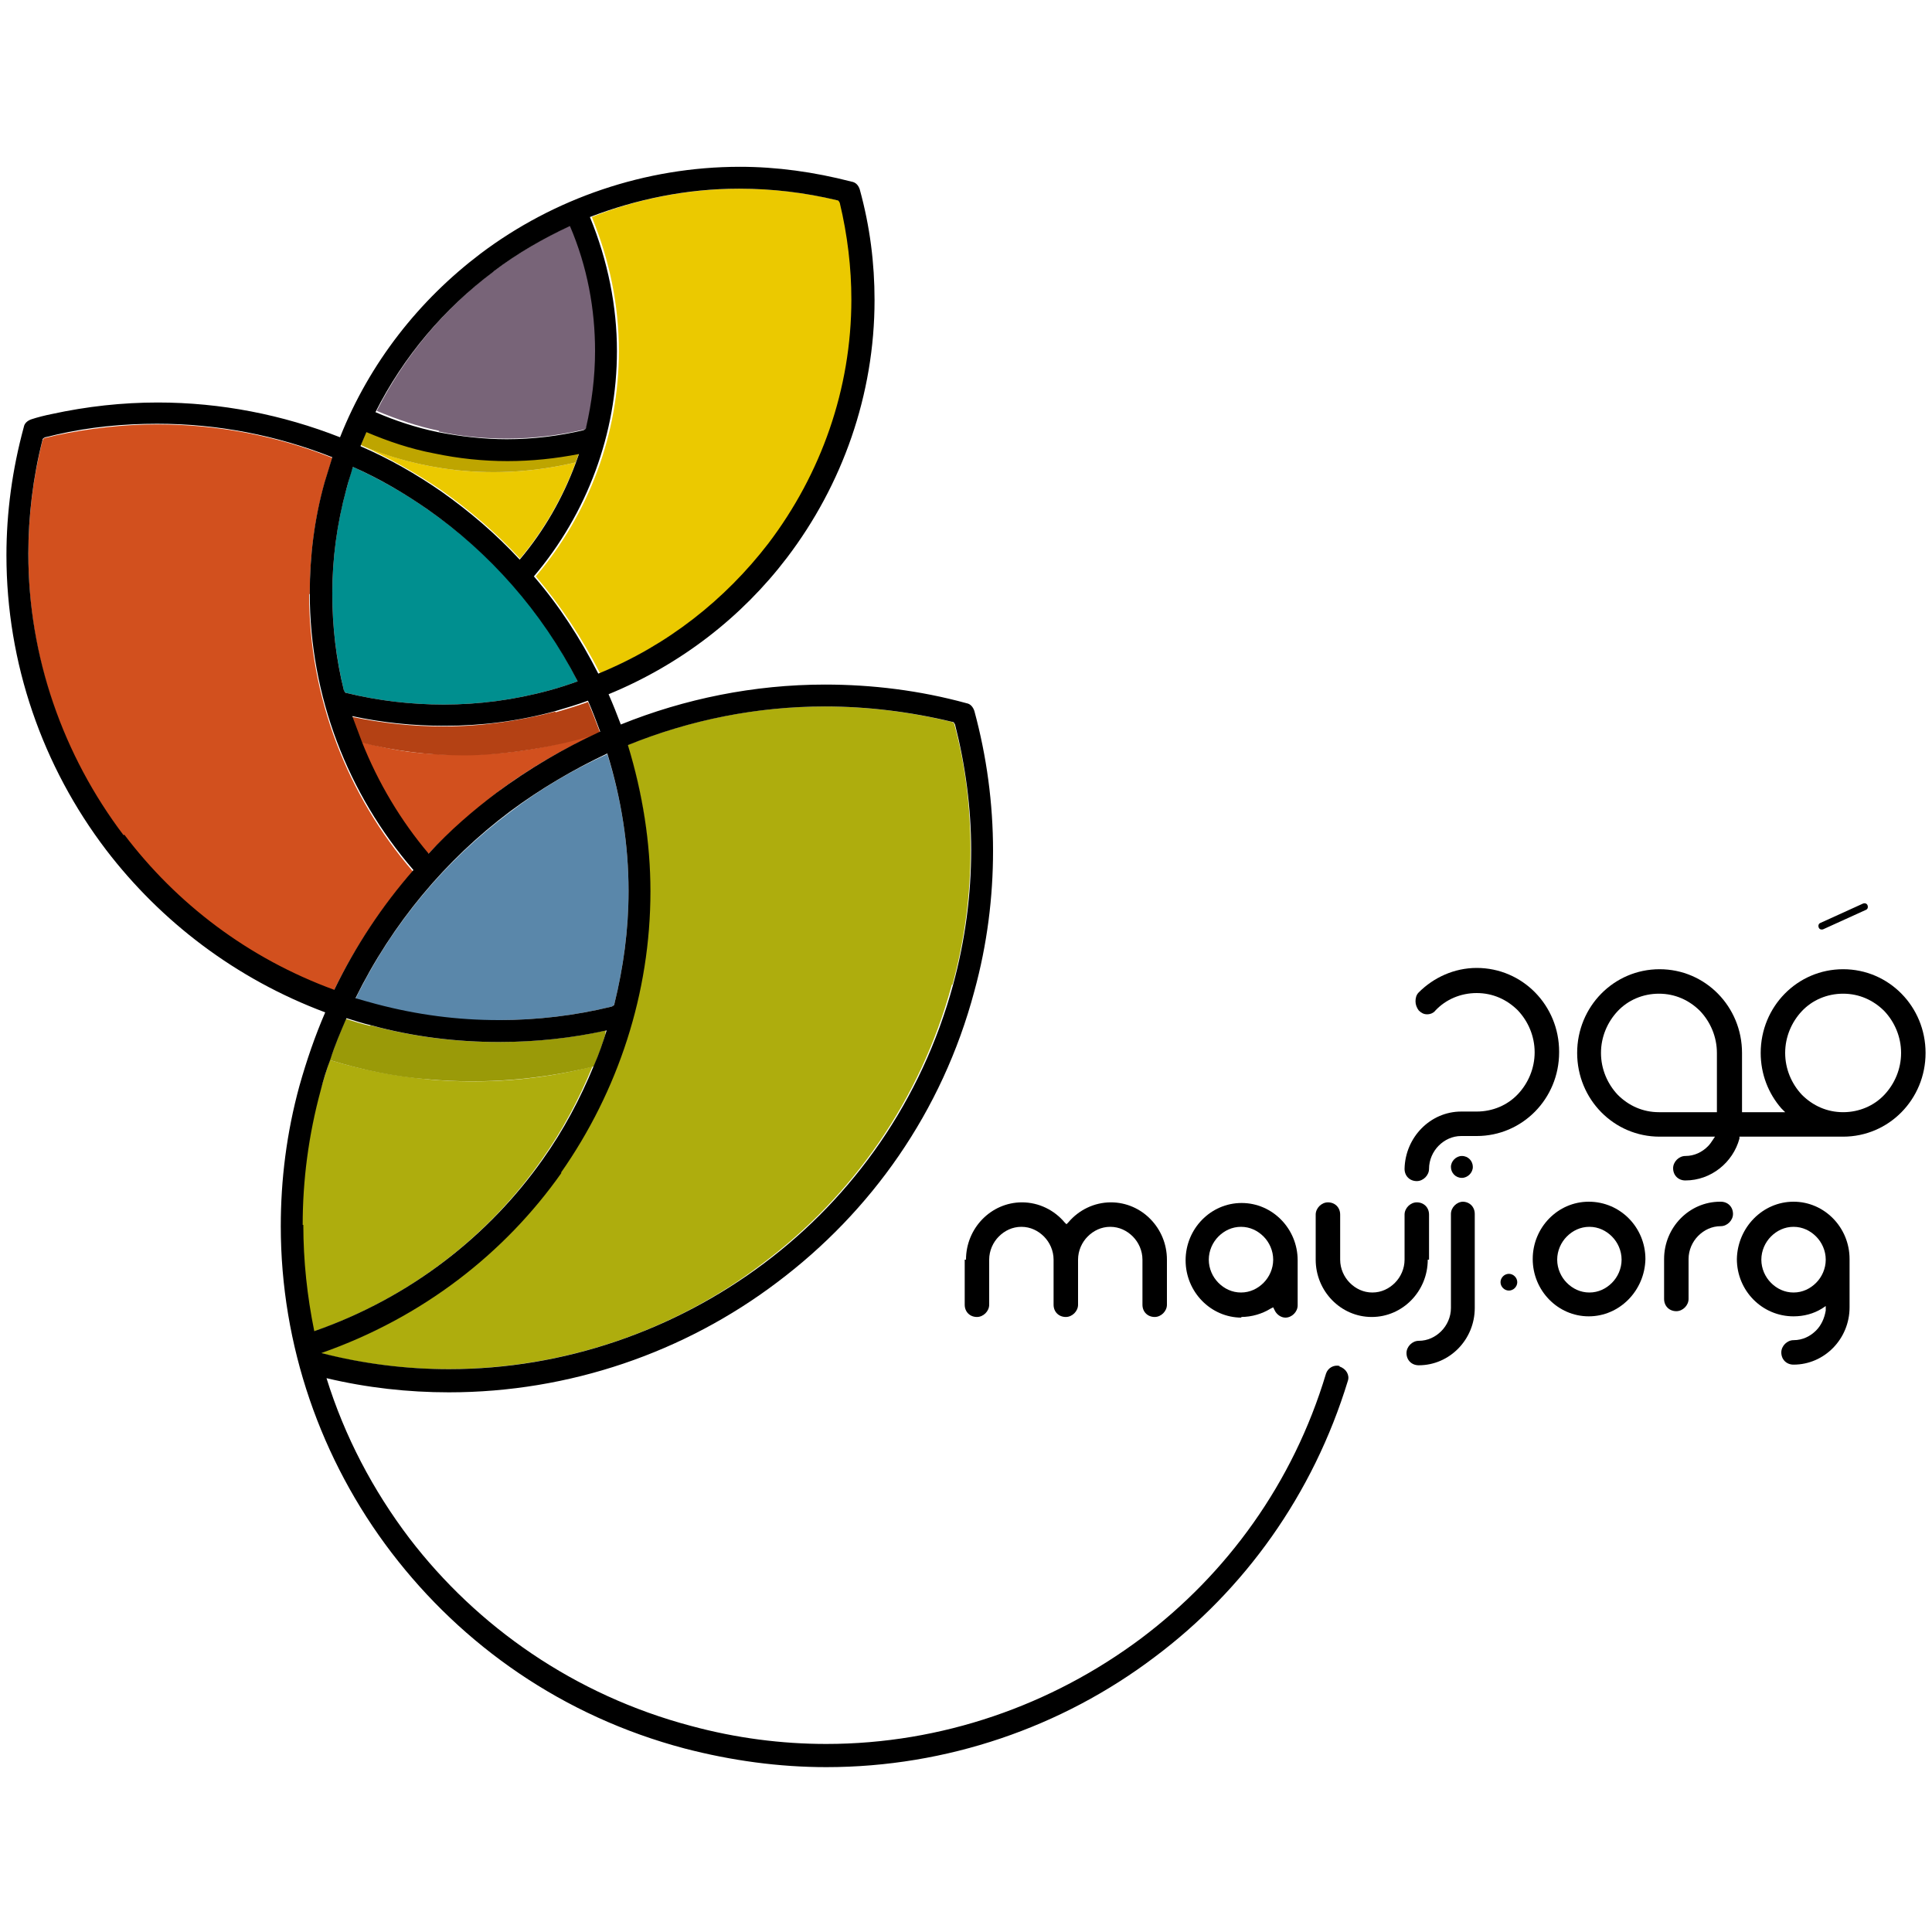<?xml version="1.0" encoding="UTF-8"?>
<svg id="logo-dark" xmlns="http://www.w3.org/2000/svg" version="1.1" viewBox="0 0 300 300">
  <!-- Generator: Adobe Illustrator 29.2.1, SVG Export Plug-In . SVG Version: 2.1.0 Build 116)  -->
  <defs>
    <style>
      .st0 {
        fill: #786478;
      }

      .st1 {
        fill: #5a87aa;
      }

      .st2 {
        fill: #9a9a08;
      }

      .st3 {
        fill: #ebc900;
      }

      .st4 {
        fill: #aead0d;
      }

      .st5 {
        fill: #b44114;
      }

      .st6 {
        fill: #008f8f;
      }

      .st7 {
        fill: #bea500;
      }

      .st8 {
        fill: #d2501e;
      }
    </style>
  </defs>
  <g id="Farben">
    <path class="st3" d="M93,104.6c10.7-4.4,19.7-11.4,26.4-20.2,8.2-10.8,12.9-24,12.9-37.9,0-5-.6-10-1.8-15,0-.2-.2-.3-.4-.4-5.1-1.2-10.1-1.8-15.1-1.8-8,0-15.9,1.5-23.1,4.4,2.8,6.8,4.2,13.8,4.2,20.8,0,12.8-4.6,25.2-12.9,35,3.9,4.6,7.2,9.6,10,15.1Z"/>
    <path class="st3" d="M80.7,86.8c3.8-4.5,6.7-9.6,8.7-15-5.9,1.4-12.1,1.9-18.6,1.2-5.2-.6-10.1-1.9-14.8-3.9,0,0,0,0,0,0,4.4,2,8.5,4.3,12.5,7,4.4,3.1,8.5,6.6,12.2,10.6Z"/>
    <path class="st8" d="M48.1,92.2c0-5.7.7-11.5,2.3-17.2.4-1.3.8-2.6,1.2-3.9-8.5-3.4-17.8-5.2-27.2-5.2-5.2,0-10.5.6-15.7,1.7-.5.1-1.1.3-1.7.4-.2,0-.3.2-.4.4-1.5,5.9-2.2,11.8-2.2,17.7,0,16,5.3,31.3,14.8,43.7,8.1,10.7,19.3,19.2,32.6,24.1,3.3-6.8,7.5-13.1,12.3-18.6-10.2-11.8-16.1-27.1-16.1-43Z"/>
    <path class="st8" d="M56.1,115.2c2.5,6.3,6,12.2,10.4,17.4,3.2-3.4,6.8-6.5,10.5-9.4,5-3.8,10.4-6.9,16.1-9.5,0,0,0,0,0,0-6.6,2.2-13.7,3.5-21.1,3.5s-10.9-.7-16-2Z"/>
    <path class="st4" d="M147.9,152.9c1.9-7,2.8-14,2.8-20.9,0-6.7-.8-13.2-2.5-19.5,0-.2-.2-.3-.4-.4-6.6-1.6-13.2-2.4-19.8-2.4-10.6,0-21,2.1-30.6,6,2.4,7.5,3.5,15.2,3.5,22.7,0,15.8-5,31-13.9,43.7-8.9,12.6-21.7,22.6-37.3,28,6.6,1.7,13.3,2.5,19.8,2.5,17.9,0,35.1-5.9,48.9-16.4,13.9-10.4,24.5-25.3,29.4-43.3Z"/>
    <path class="st4" d="M66.5,167.6c-5.3-.5-10.4-1.5-15.3-3-.5,1.6-1,3.2-1.5,4.8-1.9,7-2.8,14-2.8,20.9,0,5.6.6,11.2,1.7,16.5,14.9-5.2,27.1-14.7,35.5-26.7,3.2-4.5,5.8-9.4,7.9-14.5-8.1,2.1-16.7,2.8-25.7,2Z"/>
    <path class="st0" d="M68.1,67c3.6.8,7.1,1.1,10.7,1.1,4,0,8-.5,11.9-1.4.2,0,.3-.2.4-.4.9-3.9,1.4-7.9,1.4-11.9,0-6.5-1.3-13.1-3.9-19.4-4.2,1.9-8.2,4.3-11.8,7-7.6,5.7-13.9,13.1-18.3,21.8,3.1,1.3,6.3,2.4,9.7,3.1h0Z"/>
    <path class="st5" d="M86.2,110.5c-5.8,1.5-11.6,2.3-17.3,2.3-4.8,0-9.6-.5-14.3-1.5.4,1.4.9,2.7,1.5,4,5.1,1.3,10.5,2,16,2s14.5-1.2,21.1-3.5c-.6-1.6-1.2-3.2-1.9-4.8-1.6.6-3.3,1.1-5,1.6Z"/>
    <path class="st6" d="M51.6,92.2c0,5.1.6,10.1,1.8,15,0,.2.2.3.4.4,4.9,1.2,9.9,1.8,15.1,1.8,5.4,0,10.9-.7,16.4-2.2,1.5-.4,3-.9,4.4-1.4-5.5-11-13.6-20-23.3-26.7-3.7-2.6-7.6-4.8-11.6-6.6-.4,1.1-.7,2.3-1,3.4-1.5,5.4-2.2,10.9-2.2,16.3Z"/>
    <path class="st2" d="M57.5,159.3c-1.3-.3-2.6-.7-3.8-1.1-.9,2.1-1.7,4.2-2.5,6.4,4.9,1.5,10,2.6,15.3,3,8.9.8,17.6,0,25.7-2,.7-1.6,1.3-3.3,1.8-5,0-.2,0-.4.1-.6-5.4,1.2-11,1.8-16.7,1.8-6.6,0-13.2-.8-19.9-2.6Z"/>
    <path class="st1" d="M77.4,158.4c6,0,11.9-.7,17.6-2.1.2,0,.3-.2.4-.4,1.4-5.7,2.2-11.6,2.2-17.5,0-7.1-1.1-14.3-3.3-21.3-5.3,2.4-10.4,5.4-15.1,9-10,7.5-18.3,17.3-24,29,1.1.3,2.2.7,3.2.9,6.3,1.7,12.7,2.5,19,2.5Z"/>
    <path class="st7" d="M89.4,71.8c.2-.5.3-.9.5-1.4-3.6.7-7.3,1.1-11.1,1.1s-7.6-.4-11.4-1.2h0c-3.7-.8-7.2-1.9-10.5-3.3-.3.7-.6,1.4-.9,2.1,4.6,2,9.6,3.3,14.8,3.9,6.5.7,12.7.2,18.6-1.2Z"/>
  </g>
  <g>
    <path d="M208,212.1h0c-.9-.2-1.8.3-2.1,1.2-5.1,17-15.4,31.1-28.7,41.1-13.9,10.4-31,16.4-48.9,16.4-6.9,0-14-.9-21-2.8-18.1-4.8-33.2-15.4-43.7-29.1-5.7-7.5-10.1-15.9-12.9-24.9,6.3,1.5,12.7,2.2,19,2.2,18.7,0,36.6-6.2,51-17.1,14.5-10.9,25.6-26.4,30.6-45.2,2-7.3,2.9-14.6,2.9-21.8,0-7.4-1-14.7-2.9-21.7-.2-.6-.6-1.1-1.2-1.2-7.3-2-14.7-2.9-22-2.9-11,0-21.8,2.2-31.7,6.2-.6-1.6-1.2-3.1-1.9-4.7,11.2-4.6,20.7-12,27.7-21.2,8.6-11.3,13.6-25.3,13.6-40,0-5.7-.7-11.4-2.3-17.2-.2-.6-.6-1.1-1.3-1.2-5.8-1.5-11.6-2.3-17.3-2.3-14.7,0-28.9,4.9-40.3,13.5-9.5,7.2-17.2,16.9-21.8,28.5-8.9-3.5-18.5-5.4-28.3-5.4-5.5,0-11,.6-16.5,1.8-1,.2-2.2.5-3.1.8-.6.2-1.1.6-1.2,1.2-1.8,6.6-2.7,13.3-2.7,19.9,0,16.8,5.6,32.8,15.5,45.8,8.5,11.1,20.1,20,34,25.2-1.6,3.7-2.9,7.5-4,11.4-2,7.3-2.9,14.6-2.9,21.8,0,18.5,6.2,36.3,17.2,50.7,11,14.4,26.6,25.4,45.5,30.4,7.3,1.9,14.7,2.9,22,2.9,18.7,0,36.6-6.2,51-17.1,13.9-10.4,24.6-25.2,30-42.9.3-.9-.3-1.9-1.3-2.2ZM97.6,138.4c0,6-.8,11.8-2.2,17.5,0,.2-.2.3-.4.4-5.7,1.4-11.6,2.1-17.6,2.1-6.3,0-12.6-.8-19-2.5-1.1-.3-2.2-.6-3.2-.9,5.7-11.6,14-21.5,24-29,4.7-3.5,9.8-6.5,15.1-9,2.2,7.1,3.3,14.3,3.3,21.3ZM66.6,132.6c-4.4-5.2-7.9-11.1-10.4-17.4-.5-1.3-1-2.7-1.5-4,4.6,1,9.4,1.5,14.3,1.5,5.7,0,11.5-.7,17.3-2.3,1.7-.5,3.4-1,5-1.6.7,1.6,1.3,3.2,1.9,4.8,0,0,0,0,0,0-5.7,2.6-11.1,5.8-16.1,9.5-3.7,2.8-7.3,5.9-10.5,9.4ZM114.9,29.3c5,0,10.1.6,15.1,1.8.2,0,.3.2.4.4,1.2,5,1.8,10.1,1.8,15,0,13.9-4.7,27.1-12.9,37.9-6.7,8.7-15.6,15.8-26.4,20.2-2.8-5.5-6.1-10.6-10-15.1,8.3-9.8,12.9-22.2,12.9-35,0-6.9-1.4-14-4.2-20.8,7.3-2.8,15.1-4.4,23.1-4.4ZM76.7,42.1c3.7-2.8,7.7-5.1,11.8-7,2.7,6.3,3.9,12.9,3.9,19.4,0,4-.5,8-1.4,11.9,0,.2-.2.3-.4.4-3.8.9-7.8,1.4-11.9,1.4-3.5,0-7.1-.4-10.7-1.1h0c-3.4-.7-6.7-1.8-9.7-3.1,4.4-8.7,10.7-16.1,18.3-21.8ZM56,69.2c.3-.7.6-1.4.9-2.1,3.3,1.4,6.8,2.6,10.5,3.3h0c3.8.8,7.6,1.2,11.4,1.2s7.5-.4,11.1-1.1c-.2.5-.3.9-.5,1.4-2,5.4-4.9,10.5-8.7,15-3.7-4-7.8-7.5-12.2-10.6-3.9-2.7-8.1-5.1-12.5-7,0,0,0,0,0,0ZM53.8,75.9c.3-1.2.7-2.3,1-3.4,4.1,1.8,8,4.1,11.6,6.6,9.6,6.7,17.7,15.8,23.3,26.7-1.4.5-2.9,1-4.4,1.4-5.5,1.5-11,2.2-16.4,2.2-5.1,0-10.2-.6-15.1-1.8-.2,0-.3-.2-.4-.4-1.2-4.8-1.8-9.9-1.8-15,0-5.4.7-10.8,2.2-16.3ZM19.2,129.7c-9.4-12.4-14.8-27.7-14.8-43.7,0-5.8.7-11.8,2.2-17.7,0-.2.2-.3.4-.4.6-.1,1.2-.3,1.7-.4,5.2-1.2,10.5-1.7,15.7-1.7,9.4,0,18.6,1.8,27.2,5.2-.4,1.3-.8,2.6-1.2,3.9-1.6,5.7-2.3,11.5-2.3,17.2,0,16,5.9,31.2,16.1,43-4.9,5.6-9,11.8-12.3,18.6-13.4-4.9-24.5-13.4-32.6-24.1ZM47,190.2c0-6.9.9-13.9,2.8-20.9.4-1.6.9-3.2,1.5-4.8.7-2.2,1.6-4.3,2.5-6.4,1.3.4,2.5.8,3.8,1.1,6.6,1.8,13.3,2.6,19.9,2.6,5.7,0,11.3-.6,16.7-1.8,0,0,0,0,0,0-.6,1.9-1.2,3.7-2,5.5-2.1,5.1-4.7,10-7.9,14.5-8.4,11.9-20.6,21.5-35.5,26.7-1.1-5.4-1.7-10.9-1.7-16.5ZM87.1,182.1c8.9-12.7,13.9-27.9,13.9-43.7,0-7.5-1.2-15.2-3.5-22.7,9.6-3.9,20-6,30.6-6,6.5,0,13.2.8,19.8,2.4.2,0,.3.2.4.4,1.6,6.3,2.5,12.9,2.5,19.5,0,6.9-.9,13.9-2.8,20.9-4.9,18-15.5,32.9-29.4,43.3-13.9,10.4-31,16.4-48.9,16.4-6.5,0-13.2-.8-19.8-2.5,15.7-5.5,28.5-15.5,37.3-28Z"/>
    <path d="M286.2,150.5c-7.1,0-12.8,5.8-12.8,13,0,3.3,1.2,6.3,3.2,8.6l.6.6h-6.7v-9.2c0-7.2-5.7-13-12.8-13-7.1,0-12.8,5.8-12.8,13,0,7.2,5.7,13,12.8,13h8.6l-.4.6c-.2.3-.4.6-.7.9-.9.9-2.1,1.5-3.5,1.5-1,0-1.9.9-1.9,1.9,0,1.1.8,1.9,1.9,1.9,4,0,7.4-2.8,8.4-6.5v-.3h16.1c7.1,0,12.8-5.8,12.8-13,0-7.2-5.7-13-12.8-13ZM257.6,172.7c-2.5,0-4.7-1-6.4-2.7l.3-.3-.3.3c-1.6-1.7-2.6-4-2.6-6.5s1-4.8,2.6-6.5c1.6-1.7,3.9-2.7,6.4-2.7,2.5,0,4.7,1,6.4,2.7,1.6,1.7,2.6,4,2.6,6.5v9.2s-9,0-9,0ZM292.6,170l-.3-.3.3.3c-1.6,1.7-3.9,2.7-6.4,2.7-2.5,0-4.7-1-6.4-2.7-1.6-1.7-2.6-4-2.6-6.5,0-2.5,1-4.8,2.6-6.5,1.6-1.7,3.9-2.7,6.4-2.7,2.5,0,4.7,1,6.4,2.7,1.6,1.7,2.6,4,2.6,6.5,0,2.5-1,4.8-2.6,6.5Z"/>
    <path d="M149.8,195.6v7c0,1.1.8,1.9,1.9,1.9,1,0,1.9-.9,1.9-1.9v-7c0-1.4.6-2.7,1.5-3.6h0c.9-.9,2.1-1.5,3.5-1.5s2.6.6,3.5,1.5h0c.9.9,1.5,2.2,1.5,3.6h0v7c0,1.1.8,1.9,1.9,1.9,1,0,1.9-.9,1.9-1.9v-7c0-1.4.6-2.7,1.5-3.6h0c.9-.9,2.1-1.5,3.5-1.5s2.6.6,3.5,1.5h0c.9.9,1.5,2.2,1.5,3.6v7c0,1.1.8,1.9,1.9,1.9,1,0,1.9-.9,1.9-1.9v-7c0-4.9-3.9-8.9-8.7-8.9-2.6,0-5,1.2-6.6,3.1l-.3.3-.3-.3c-1.6-1.9-4-3.1-6.6-3.1-4.8,0-8.7,4-8.7,8.9Z"/>
    <path d="M192.7,204.5c1.7,0,3.3-.5,4.6-1.3l.4-.2.2.4c.3.7,1,1.2,1.7,1.2,1,0,1.9-.9,1.9-1.9v-7h0c0-4.9-3.9-8.9-8.7-8.9-4.8,0-8.7,4-8.7,8.9,0,4.9,3.9,8.9,8.7,8.9ZM189.2,192c.9-.9,2.1-1.5,3.5-1.5s2.6.6,3.5,1.5c.9.9,1.5,2.2,1.5,3.6,0,1.4-.6,2.7-1.5,3.6-.9.9-2.1,1.5-3.5,1.5v-.4s0,.4,0,.4c-1.4,0-2.6-.6-3.5-1.5-.9-.9-1.5-2.2-1.5-3.6,0-1.4.6-2.7,1.5-3.6Z"/>
    <path d="M221.9,195.6v-7c0-1.1-.8-1.9-1.9-1.9-1,0-1.9.9-1.9,1.9v7c0,1.4-.6,2.7-1.5,3.6-.9.9-2.1,1.5-3.5,1.5s-2.6-.6-3.5-1.5c-.9-.9-1.5-2.2-1.5-3.6v-7c0-1.1-.8-1.9-1.9-1.9-1,0-1.9.9-1.9,1.9v7c0,4.9,3.9,8.9,8.7,8.9,4.8,0,8.7-4,8.7-8.9Z"/>
    <path d="M227.2,186.6c-1,0-1.9.9-1.9,1.9v14.6c0,1.4-.6,2.7-1.5,3.6-.9.9-2.1,1.5-3.5,1.5-1,0-1.9.9-1.9,1.9,0,1.1.8,1.9,1.9,1.9,4.8,0,8.7-4,8.7-8.9v-14.6c0-1.1-.8-1.9-1.9-1.9Z"/>
    <path d="M267.1,186.6c-4.8,0-8.7,4-8.7,8.9v6.2c0,1.1.8,1.9,1.9,1.9,1,0,1.9-.9,1.9-1.9v-6.2c0-1.4.6-2.7,1.5-3.6h0c.9-.9,2.1-1.5,3.5-1.5,1,0,1.9-.9,1.9-1.9,0-1.1-.8-1.9-1.9-1.9Z"/>
    <path d="M242.1,163.3c0-7.2-5.7-13-12.8-13h0c-3.5,0-6.7,1.5-9,3.8-.4.4-.5.9-.5,1.4s.2,1,.5,1.4c.4.4.8.6,1.3.6.5,0,1-.2,1.3-.6,1.6-1.7,3.9-2.7,6.4-2.7,2.5,0,4.7,1,6.4,2.7,1.6,1.7,2.6,4,2.6,6.5,0,2.5-1,4.8-2.6,6.5-1.6,1.7-3.9,2.7-6.4,2.7h-2.4c-4.8,0-8.7,4-8.8,8.9,0,1.1.8,1.9,1.9,1.9,1,0,1.9-.9,1.9-1.9,0-1.4.6-2.7,1.5-3.6.9-.9,2.1-1.5,3.5-1.5h2.4c7.1,0,12.8-5.8,12.8-13Z"/>
    <path d="M227,182.9c.9,0,1.7-.8,1.7-1.7,0-.9-.7-1.7-1.7-1.7-.9,0-1.7.8-1.7,1.7,0,.9.7,1.7,1.7,1.7Z"/>
    <path d="M234.3,197.8c-.7,0-1.3.6-1.3,1.3,0,.7.6,1.3,1.3,1.3.7,0,1.3-.6,1.3-1.3,0-.7-.6-1.3-1.3-1.3Z"/>
    <path d="M287.2,195.5c0-4.9-3.9-8.9-8.7-8.9-4.8,0-8.7,4-8.8,8.9,0,4.9,3.9,8.9,8.8,8.9,1.6,0,3.1-.4,4.4-1.2l.6-.4v.7c-.2,1.2-.7,2.3-1.5,3.1-.9.9-2.1,1.5-3.5,1.5-1,0-1.9.9-1.9,1.9,0,1.1.8,1.9,1.9,1.9,4.8,0,8.7-4,8.7-8.9v-7.6h0ZM282,199.2c-.9.9-2.1,1.5-3.5,1.5v-.4.4c-1.4,0-2.6-.6-3.5-1.5-.9-.9-1.5-2.2-1.5-3.6,0-1.4.6-2.7,1.5-3.6.9-.9,2.1-1.5,3.5-1.5s2.6.6,3.5,1.5c.9.9,1.5,2.2,1.5,3.6,0,1.4-.6,2.7-1.5,3.6Z"/>
    <path d="M246.7,186.6c-4.8,0-8.7,4-8.7,8.9,0,4.9,3.9,8.9,8.7,8.9,4.8,0,8.7-4,8.8-8.9,0-4.9-3.9-8.9-8.8-8.9ZM250.3,199.2l-.3-.3.3.3c-.9.9-2.1,1.5-3.5,1.5s-2.6-.6-3.5-1.5c-.9-.9-1.5-2.2-1.5-3.6,0-1.4.6-2.7,1.5-3.6.9-.9,2.1-1.5,3.5-1.5s2.6.6,3.5,1.5c.9.9,1.5,2.2,1.5,3.6,0,1.4-.6,2.7-1.5,3.6Z"/>
    <path d="M283.1,144.3l6.6-3c.3-.1.4-.4.3-.7-.1-.3-.4-.4-.7-.3l-6.6,3c-.3.1-.4.4-.3.7.1.3.4.4.7.3Z"/>
  </g>
</svg>